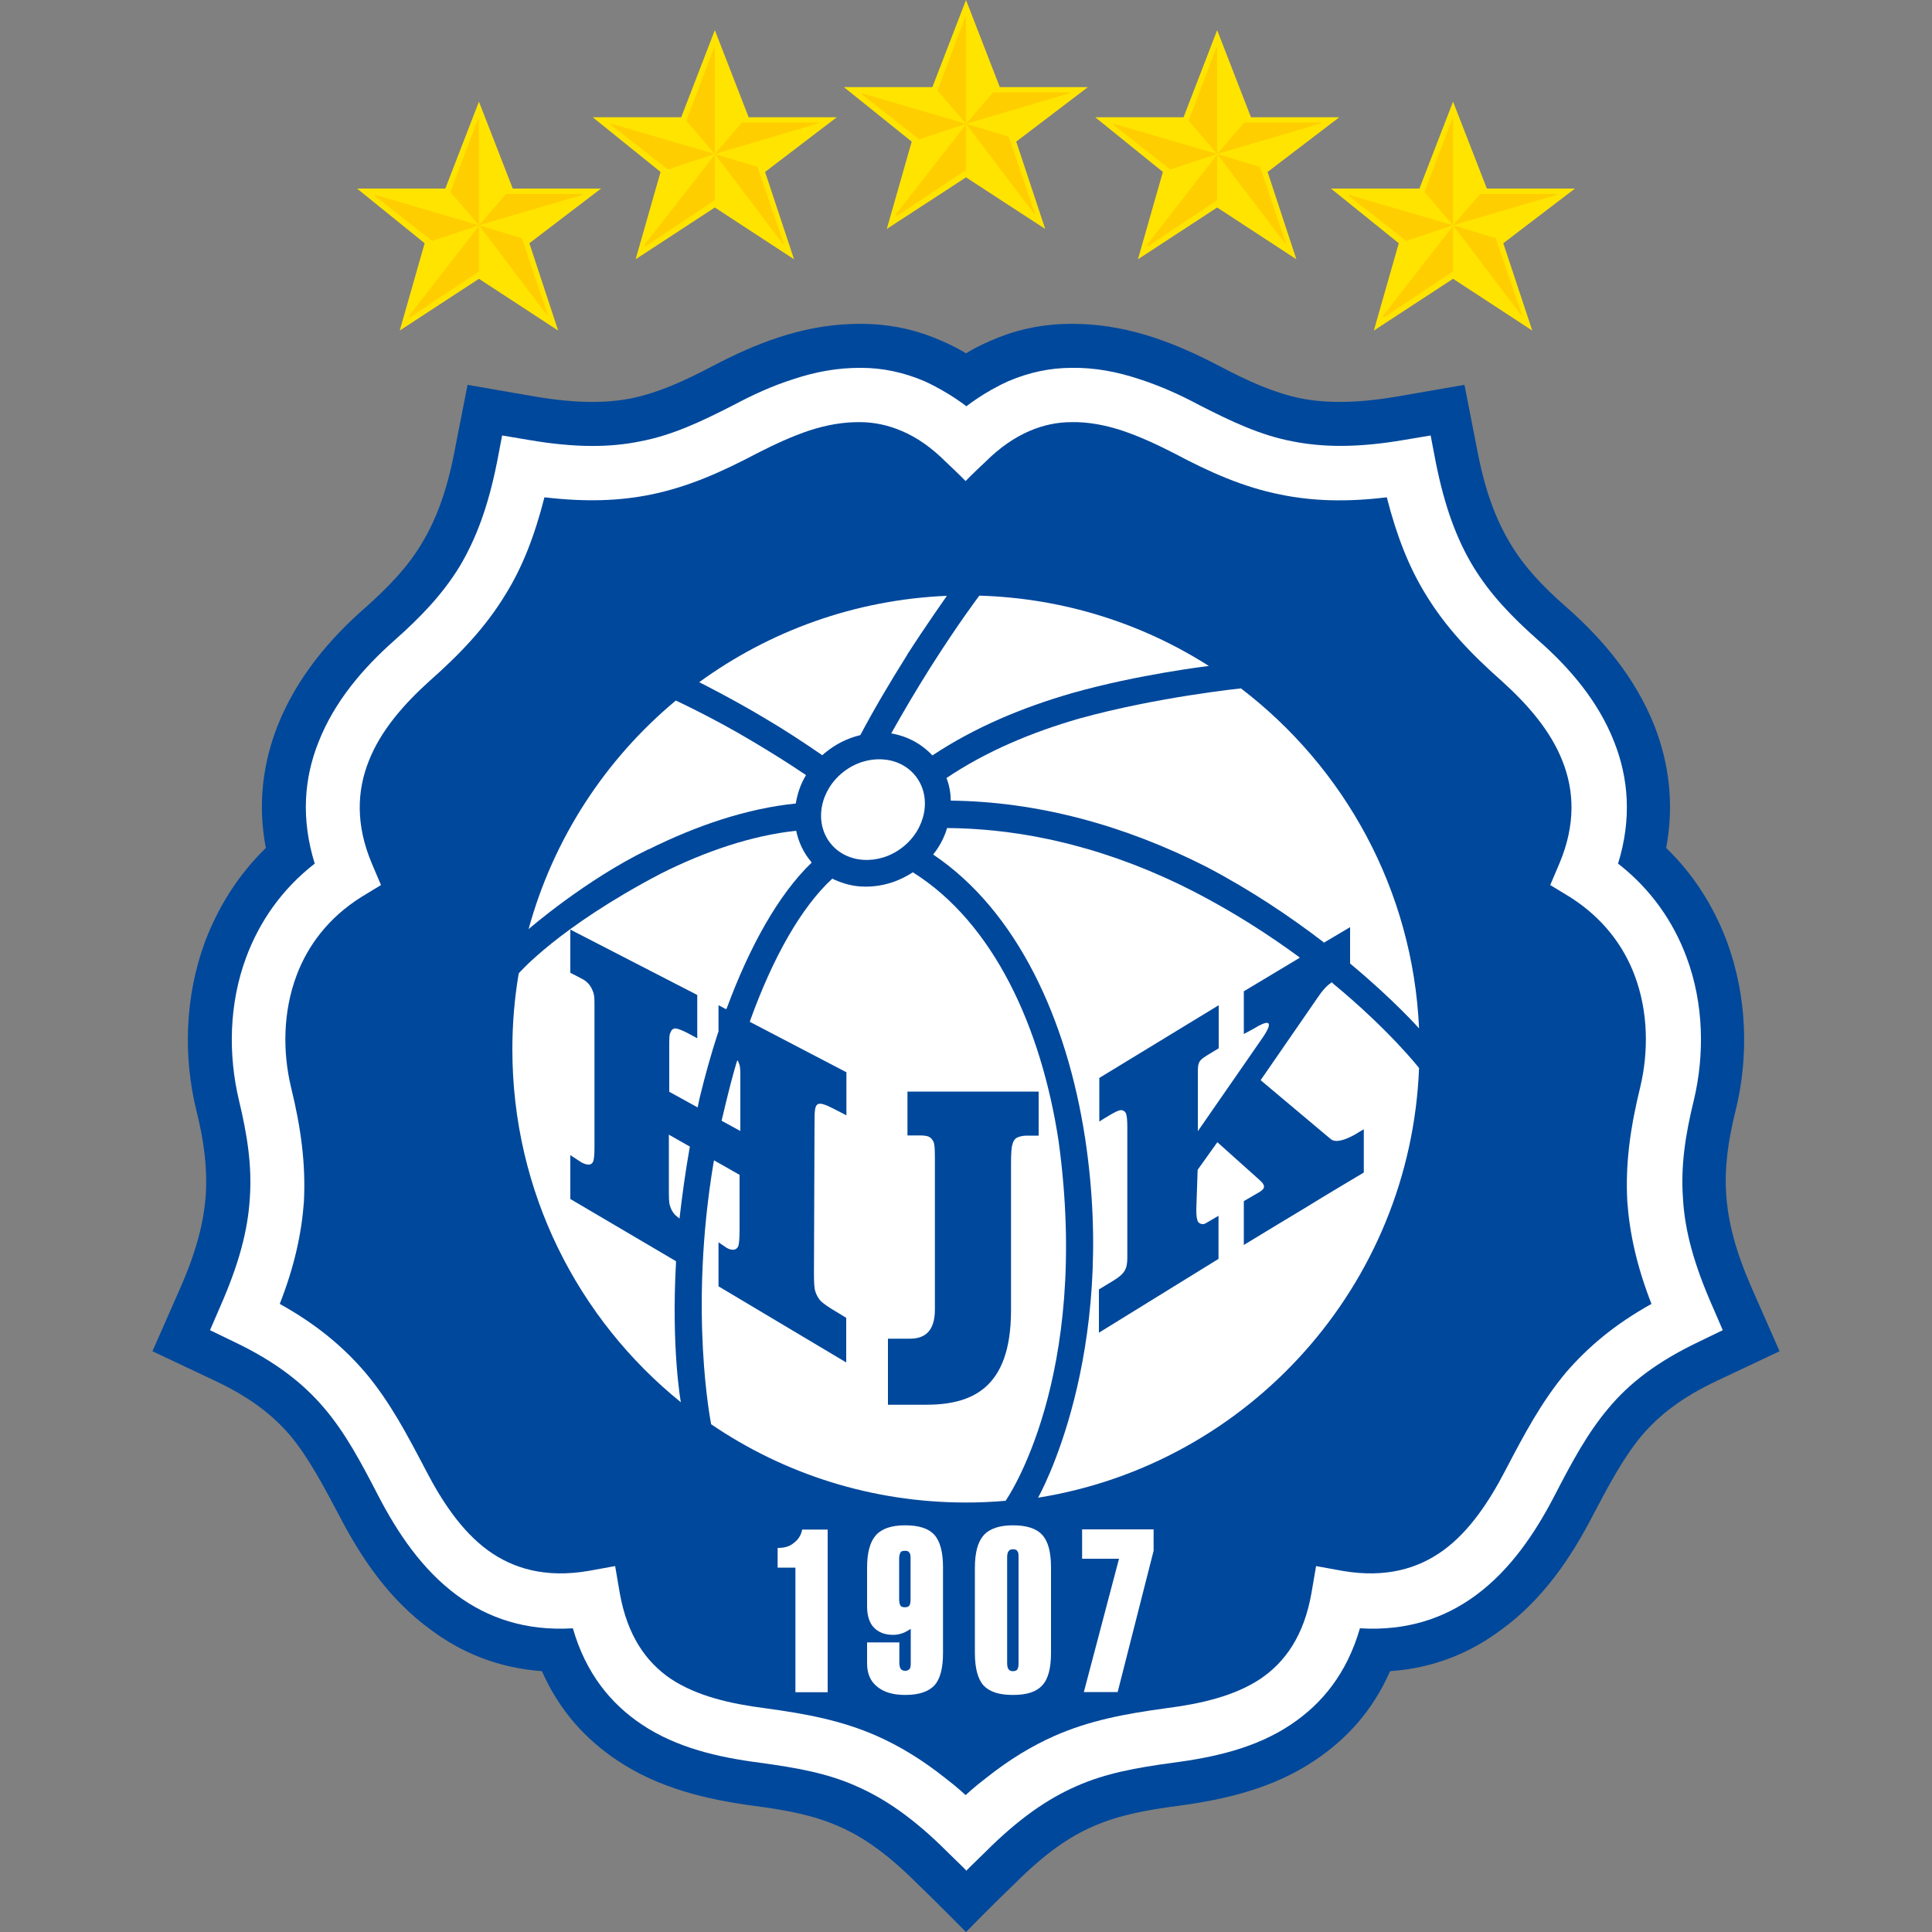 <?xml version="1.0" encoding="UTF-8"?><svg id="Layer_1" xmlns="http://www.w3.org/2000/svg" viewBox="0 0 100 100"><rect x="0" y="0" width="100" height="100" fill="#808080" stroke="none"/><polygon points="26.54 9.76 31.11 9.76 27.4 12.59 28.89 17.11 24.79 14.43 20.69 17.11 21.98 12.59 18.48 9.76 23.05 9.76 24.79 5.26 26.54 9.76" style="fill:#ffe400;"/><polygon points="38.75 6.07 43.31 6.07 39.6 8.9 41.1 13.42 37 10.74 32.9 13.42 34.19 8.9 30.68 6.07 35.26 6.07 37 1.56 38.75 6.07" style="fill:#ffe400;"/><polygon points="51.75 4.51 56.31 4.51 52.6 7.33 54.1 11.85 50 9.18 45.9 11.85 47.19 7.33 43.68 4.51 48.26 4.51 50 0 51.75 4.51" style="fill:#ffe400;"/><path d="M50,100s1.42-1.45,2.58-2.56c1.52-1.51,2.77-2.38,4.03-2.92,1.28-.56,2.68-.83,4.37-1.05,2.46-.33,4.93-.91,7.07-2.35,1.63-1.09,2.99-2.55,3.9-4.62,2.27-.16,4.16-.95,5.76-2.15,2.15-1.56,3.61-3.73,4.74-5.92.84-1.6,1.59-3,2.53-4.13.9-1.05,2.06-1.97,3.91-2.84l3.22-1.52-1.44-3.27c-.83-1.89-1.22-3.39-1.32-4.82-.1-1.44.1-2.82.49-4.39.67-2.74.61-5.85-.46-8.74-.67-1.77-1.68-3.42-3.14-4.83.43-2.29.14-4.41-.61-6.33-.98-2.47-2.68-4.49-4.54-6.12h0c-1.24-1.09-2.21-2.11-2.93-3.33-.72-1.2-1.28-2.66-1.67-4.67l-.69-3.52-3.52.61c-2.09.35-3.65.35-5,.08-1.36-.29-2.66-.87-4.18-1.67-2.17-1.14-4.55-2.09-7.18-2.17-1.25-.05-2.51.1-3.76.52-1.37.48-2.16,1-2.16,1h0s-.79-.52-2.16-1c-1.25-.42-2.5-.57-3.76-.52-2.63.08-5.01,1.03-7.18,2.17-1.52.8-2.82,1.38-4.18,1.67-1.34.27-2.91.27-5-.08l-3.52-.61-.69,3.52c-.39,2.01-.95,3.48-1.67,4.67-.72,1.22-1.7,2.24-2.93,3.34h0c-1.86,1.62-3.56,3.64-4.54,6.11-.75,1.91-1.05,4.03-.61,6.33-1.45,1.41-2.47,3.07-3.14,4.83-1.07,2.89-1.13,6-.46,8.74.39,1.56.58,2.95.49,4.39-.1,1.43-.49,2.93-1.32,4.82l-1.44,3.27,3.22,1.52c1.85.87,3.01,1.79,3.91,2.84.94,1.13,1.68,2.53,2.53,4.13,1.13,2.19,2.59,4.36,4.74,5.92,1.6,1.2,3.49,1.98,5.76,2.15.91,2.06,2.27,3.53,3.9,4.62,2.15,1.44,4.62,2.02,7.07,2.35,1.7.22,3.1.49,4.37,1.05,1.26.54,2.51,1.41,4.03,2.92,1.16,1.12,2.58,2.56,2.58,2.56h0Z" style="fill:#00489b;"/><path d="M50,96.84s.42-.42,1.02-1c1.71-1.71,3.21-2.74,4.7-3.39,1.51-.67,3.08-.95,4.98-1.21,2.16-.28,4.32-.77,6.12-1.98,1.6-1.07,2.89-2.63,3.57-4.98,2.46.15,4.41-.54,6-1.71,1.79-1.32,3.07-3.22,4.07-5.15.9-1.74,1.7-3.24,2.81-4.55,1.07-1.28,2.5-2.39,4.66-3.42l1.24-.6-.54-1.25c-.95-2.16-1.43-3.91-1.52-5.58-.12-1.67.12-3.27.56-5.06.56-2.35.53-5-.38-7.43-.68-1.82-1.83-3.5-3.54-4.83.72-2.32.54-4.43-.2-6.3-.81-2.08-2.29-3.82-3.92-5.25-1.4-1.24-2.51-2.4-3.38-3.83-.86-1.43-1.48-3.1-1.94-5.42l-.26-1.36-1.37.23c-2.39.41-4.2.39-5.8.07-1.62-.31-3.08-.99-4.78-1.86-.99-.53-2.02-1-3.14-1.36-1.14-.38-2.31-.6-3.5-.58-1.07,0-2.17.22-3.27.69-1.28.58-2.17,1.3-2.17,1.3h0s-.9-.72-2.17-1.3c-1.1-.47-2.2-.69-3.27-.69-1.2-.01-2.36.2-3.5.58-1.11.35-2.15.83-3.14,1.36-1.7.87-3.16,1.55-4.78,1.86-1.6.33-3.41.34-5.8-.07l-1.37-.23-.26,1.36c-.46,2.32-1.09,3.99-1.94,5.42-.87,1.42-1.98,2.59-3.38,3.83-1.63,1.44-3.11,3.18-3.92,5.25-.75,1.87-.92,3.98-.2,6.3-1.71,1.33-2.86,3.01-3.54,4.83-.91,2.43-.94,5.08-.38,7.43.43,1.79.68,3.39.56,5.06-.1,1.67-.57,3.42-1.52,5.58l-.54,1.25,1.24.6c2.16,1.03,3.58,2.15,4.66,3.42,1.11,1.3,1.91,2.81,2.81,4.55,1,1.93,2.28,3.83,4.07,5.15,1.59,1.17,3.54,1.86,6,1.71.68,2.35,1.97,3.91,3.57,4.98,1.81,1.21,3.96,1.7,6.12,1.98,1.9.26,3.48.54,4.98,1.21,1.49.65,2.99,1.68,4.7,3.39.6.58,1.02,1,1.02,1h0Z" style="fill:#fff;"/><polygon points="76.96 9.76 81.52 9.76 77.81 12.59 79.31 17.11 75.21 14.43 71.11 17.11 72.4 12.59 68.89 9.76 73.47 9.76 75.21 5.26 76.96 9.76" style="fill:#ffe400;"/><polygon points="64.75 6.07 69.32 6.07 65.61 8.9 67.1 13.42 63 10.74 58.9 13.42 60.19 8.9 56.69 6.07 61.26 6.07 63 1.56 64.75 6.07" style="fill:#ffe400;"/><path d="M50,92.9s.38-.37,1.05-.88c1.21-.96,2.36-1.65,3.53-2.17,1.82-.8,3.63-1.14,5.76-1.43,1.79-.23,3.54-.62,4.91-1.53,1.26-.86,2.24-2.21,2.63-4.43l.24-1.4,1.38.25c2.23.38,3.9-.12,5.2-1.06,1.37-1,2.39-2.55,3.22-4.15.98-1.87,1.86-3.54,3.15-5.08,1.13-1.3,2.5-2.47,4.41-3.53-.76-1.94-1.13-3.65-1.25-5.28-.11-1.97.15-3.83.67-5.95.43-1.81.42-3.88-.29-5.77-.58-1.55-1.66-2.99-3.35-4.06l-1.02-.62.48-1.13c.84-2,.76-3.75.16-5.27-.61-1.58-1.82-2.96-3.15-4.16-1.63-1.44-2.92-2.81-3.94-4.49-.86-1.4-1.49-2.99-2.01-5.02-2.13.26-3.88.19-5.5-.14-1.94-.39-3.63-1.14-5.53-2.15-.9-.46-1.79-.87-2.69-1.17-.86-.28-1.74-.45-2.61-.43-.72,0-1.45.15-2.17.46-.76.33-1.52.84-2.28,1.6-.64.59-1.02.99-1.02.99,0,0-.38-.39-1.02-.99-.76-.76-1.52-1.28-2.28-1.6-.72-.31-1.45-.46-2.17-.46-.87-.01-1.75.15-2.61.43-.9.3-1.79.71-2.69,1.17-1.9,1-3.58,1.75-5.53,2.15-1.62.33-3.37.39-5.5.14-.52,2.04-1.15,3.63-2.01,5.02-1.02,1.68-2.31,3.05-3.94,4.49-1.33,1.2-2.54,2.58-3.15,4.16-.6,1.52-.68,3.27.16,5.27l.48,1.13-1.02.62c-1.7,1.07-2.77,2.51-3.35,4.06-.71,1.89-.72,3.96-.29,5.77.52,2.12.77,3.98.67,5.95-.12,1.63-.49,3.34-1.25,5.28,1.91,1.06,3.29,2.23,4.41,3.53,1.29,1.53,2.17,3.21,3.15,5.08.83,1.6,1.85,3.15,3.22,4.15,1.3.94,2.97,1.44,5.2,1.06l1.38-.25.24,1.4c.39,2.21,1.37,3.57,2.63,4.43,1.37.91,3.12,1.3,4.91,1.53,2.13.29,3.94.63,5.76,1.43,1.17.52,2.32,1.21,3.53,2.17.67.51,1.05.88,1.05.88h0Z" style="fill:#00489b;"/><path d="M36.94,60.14c-1.31,7.78-.13,13.58-.13,13.58,3.76,2.56,8.3,4.05,13.19,4.05.69,0,1.37-.03,2.05-.09,0,0,4.44-6.29,2.74-18.64-.9-5.87-3.35-11.26-7.54-13.89-.31.2-.65.37-.98.49-.52.18-1.02.26-1.53.25-.53,0-1.06-.14-1.53-.35-.05-.01-.1-.05-.12-.07-1.63,1.49-3.1,4.13-4.26,7.35l-.02.07,5,2.61v2.23l-.56-.29c-1.04-.54-1.09-.41-1.09.62l-.03,7.79c0,.49.01.84.08,1.02.05.16.15.33.26.46.14.14.41.33.87.6l.46.28v2.31l-6.61-3.94v-2.28l.41.28c.16.1.46.2.6-.05.05-.1.08-.39.08-.87v-2.85s-1.32-.75-1.32-.75l-.02.08ZM47,56.5h6.76v2.28h-.6c-.28,0-.48.07-.58.14-.08.07-.15.18-.18.33-.05.14-.07.47-.07.99v7.59c0,4.13-2.13,4.88-4.43,4.88h-1.94v-3.42h1.14c.76,0,1.29-.38,1.29-1.51v-7.88c0-.31-.01-.53-.03-.63-.01-.15-.09-.29-.2-.38-.09-.08-.26-.12-.52-.12h-.67v-2.27h.01Z" style="fill:#fff;"/><path d="M35.71,59.35l-1.09-.62v2.73c0,.48,0,.79.05.92.05.2.15.37.26.49.07.06.14.13.25.2v-.08c.13-1.11.29-2.3.51-3.55l.02-.1Z" style="fill:#fff;"/><path d="M37.62,52.18c1.19-3.22,2.69-5.9,4.39-7.53-.01-.03-.03-.04-.03-.05-.39-.46-.65-1.02-.77-1.6-2.28.24-4.71,1.06-7.03,2.23-5.3,2.78-7.33,5.15-7.33,5.15-.22,1.28-.33,2.6-.33,3.94,0,7.38,3.4,13.96,8.72,18.26,0,0-.5-2.75-.25-7.23v-.07s-5.47-3.22-5.47-3.22v-2.27l.46.3c.16.12.58.33.71.05.05-.08.08-.33.08-.75v-7.31c0-.48-.01-.52-.05-.68-.12-.37-.31-.6-.64-.76l-.56-.29v-2.23h.01l6.56,3.38v2.24s-.52-.28-.52-.28c-.31-.16-.53-.23-.62-.23-.12.01-.2.08-.24.2-.05.09-.07.15-.07.58v2.5s1.47.81,1.47.81c0,0,.03-.15.1-.48.28-1.15.59-2.27.94-3.34l.04-.11v-1.36l.4.21.03-.08Z" style="fill:#fff;"/><path d="M37.35,58.01l.97.53v-2.73c0-.33,0-.58-.05-.71-.03-.09-.06-.17-.1-.22l-.04.09c-.21.71-.4,1.45-.58,2.2-.06.25-.12.5-.18.75l-.02.09Z" style="fill:#fff;"/><path d="M55.51,35.87c-2.61.75-5.06,1.78-7.25,3.23-.58-.62-1.32-1-2.13-1.14.6-1.07,1.28-2.23,2-3.37,1.48-2.34,2.56-3.76,2.56-3.76,4.36.13,8.43,1.44,11.88,3.64,0,0-3.64.43-7.06,1.4Z" style="fill:#fff;"/><path d="M33.56,43.97c2.51-1.25,5.13-2.13,7.63-2.38.08-.49.24-1,.53-1.47-.85-.58-1.83-1.19-2.84-1.79-1.94-1.16-3.9-2.07-3.9-2.07-3.64,3.03-6.34,7.14-7.62,11.83,0,0,2.94-2.55,6.2-4.13Z" style="fill:#fff;"/><path d="M46.96,33.89c-.9,1.43-1.75,2.87-2.43,4.16-.64.15-1.28.46-1.83.92-.05.03-.08.08-.14.12-.9-.62-1.91-1.29-3-1.93-1.67-1-3.37-1.85-3.37-1.85,3.63-2.64,8.04-4.27,12.82-4.47,0,0-1.16,1.65-2.05,3.04Z" style="fill:#fff;"/><path d="M47.4,40.18c.84,1.08.53,2.73-.69,3.68-1.22.95-2.9.85-3.74-.23-.84-1.08-.53-2.73.69-3.68,1.22-.95,2.9-.85,3.74.23Z" style="fill:#fff;"/><path d="M69.95,49.93c2.24,1.87,3.5,3.3,3.5,3.3-.32-7.18-3.87-13.51-9.22-17.6,0,0-4.36.45-8.36,1.56-2.47.71-4.83,1.7-6.88,3.08.14.35.22.77.22,1.17,4.48.05,8.96,1.26,13.22,3.42,2.33,1.22,4.37,2.6,6.04,3.88l.06.05,1.35-.8v1.88l.07.06Z" style="fill:#fff;"/><path d="M68.95,50.83c-.22.15-.42.33-.69.72l-3.01,4.36,3.63,3.05c.35.3,1.22-.2,1.47-.37l.24-.14v2.24c-1.02.61-2.05,1.22-3.07,1.85-1.02.61-2.12,1.28-3.14,1.9v-2.27l.67-.39c.37-.2.54-.35.16-.69l-2.2-1.97-1.02,1.43-.07,2.05c0,.33.03.54.09.64.05.08.24.18.39.08l.67-.39v2.23l-6.19,3.82v-2.24l.71-.43c.61-.37.76-.6.76-1.22v-6.76c0-.38-.03-.62-.08-.72-.05-.09-.14-.15-.24-.15-.12,0-.33.1-.64.29-.16.09-.33.2-.49.3v-2.25h-.01l6.19-3.77v2.23l-.38.23c-.33.2-.52.31-.61.46-.09.15-.09.33-.09.67v2.93l3.34-4.82c.69-1.01.22-.9-.44-.49l-.52.28v-2.21l2.9-1.74-.06-.05c-1.54-1.13-3.35-2.3-5.42-3.37-4.13-2.12-8.47-3.26-12.78-3.29-.14.48-.39.96-.72,1.37,4.36,2.93,6.92,8.55,7.86,14.65,1.73,11.34-2.43,18.64-2.43,18.64,10.89-1.74,19.28-10.97,19.72-22.24,0,0-1.53-1.96-4.45-4.37l-.05-.05Z" style="fill:#fff;"/><polygon points="56.1 87.58 57.92 80.68 56.01 80.68 56.01 79.16 59.71 79.16 59.71 80.27 57.85 87.58 56.1 87.58" style="fill:#fff;"/><path d="M41.17,87.58v-6.44h-.92v-1.02h.03c.33,0,.6-.08.81-.26.23-.17.38-.41.43-.69h1.32v8.42h-1.67Z" style="fill:#fff;"/><path d="M50.46,81.14c0-.77.15-1.33.45-1.67.31-.35.82-.52,1.52-.52s1.21.16,1.51.49c.31.33.46.9.46,1.68v4.44c0,.79-.15,1.36-.46,1.68-.3.33-.79.49-1.51.49s-1.21-.16-1.52-.49c-.3-.33-.45-.9-.45-1.68v-4.43ZM52.13,80.59v5.5c0,.15.03.25.07.31.05.07.14.1.23.1s.18-.03.22-.08c.05-.07.07-.18.07-.33v-5.5c0-.15-.01-.26-.07-.31-.03-.07-.12-.09-.22-.09s-.18.03-.22.09c-.05.05-.08.18-.08.31Z" style="fill:#fff;"/><path d="M46.55,86.07c0,.15.03.24.07.31.05.07.14.1.23.1s.16-.03.22-.08c.06-.07.07-.18.07-.33v-1.76c-.15.09-.29.18-.44.23-.15.05-.31.08-.48.08-.43,0-.76-.14-.99-.38s-.35-.61-.35-1.09v-2.01c0-.77.15-1.33.45-1.67.31-.35.81-.52,1.52-.52s1.21.16,1.51.49c.3.33.45.9.45,1.68v4.44c0,.79-.15,1.36-.45,1.68-.31.33-.82.49-1.51.49-.62,0-1.1-.14-1.45-.43-.35-.28-.52-.68-.52-1.2v-1.09h1.67v1.05h0ZM47.13,82.76v-2.1c0-.15-.01-.24-.07-.31-.05-.07-.12-.08-.22-.08s-.18.01-.23.08c-.03.07-.07.16-.07.31v2.12c0,.15.03.26.07.33.05.07.14.08.23.08s.16-.01.22-.08c.06-.07.07-.19.07-.34Z" style="fill:#fff;"/><polygon points="24.79 11.66 19.43 10.09 19.39 10.13 22.36 12.47 24.79 11.66" style="fill:#ffce00;"/><polygon points="24.79 11.69 21.17 16.35 21.21 16.44 24.79 14.05 24.79 11.69" style="fill:#ffce00;"/><polygon points="24.79 11.66 24.79 6.15 24.75 6.15 23.31 9.94 24.79 11.66" style="fill:#ffce00;"/><polygon points="24.79 11.66 30.17 10.08 30.17 10.04 26.19 10.04 24.79 11.66 24.79 11.66" style="fill:#ffce00;"/><polygon points="24.79 11.66 28.32 16.32 28.36 16.31 27.01 12.33 24.79 11.66" style="fill:#ffce00;"/><polygon points="37 7.97 31.63 6.4 31.59 6.44 34.57 8.77 37 7.97" style="fill:#ffce00;"/><polygon points="37 8 33.37 12.66 33.41 12.75 37 10.36 37 8" style="fill:#ffce00;"/><polygon points="37 7.97 37 2.46 36.96 2.46 35.52 6.25 37 7.97" style="fill:#ffce00;"/><polygon points="37 7.97 42.37 6.38 42.37 6.34 38.4 6.34 37 7.97 37 7.97" style="fill:#ffce00;"/><polygon points="37 7.97 40.53 12.63 40.57 12.62 39.21 8.64 37 7.97" style="fill:#ffce00;"/><polygon points="50 6.41 44.63 4.83 44.59 4.87 47.57 7.21 50 6.41" style="fill:#ffce00;"/><polygon points="50 6.44 46.37 11.09 46.41 11.19 50 8.8 50 6.44" style="fill:#ffce00;"/><polygon points="50 6.41 50 .9 49.96 .9 48.52 4.68 50 6.41" style="fill:#ffce00;"/><polygon points="50 6.41 55.37 4.82 55.37 4.78 51.4 4.78 50 6.41 50 6.41" style="fill:#ffce00;"/><polygon points="50 6.41 53.53 11.07 53.57 11.05 52.21 7.07 50 6.41" style="fill:#ffce00;"/><polygon points="75.21 11.66 69.84 10.09 69.8 10.13 72.78 12.47 75.21 11.66" style="fill:#ffce00;"/><polygon points="75.21 11.69 71.58 16.35 71.62 16.44 75.21 14.05 75.21 11.69" style="fill:#ffce00;"/><polygon points="75.21 11.66 75.21 6.15 75.17 6.15 73.73 9.94 75.21 11.66" style="fill:#ffce00;"/><polygon points="75.21 11.66 80.59 10.08 80.59 10.04 76.61 10.04 75.21 11.66 75.21 11.66" style="fill:#ffce00;"/><polygon points="75.21 11.66 78.74 16.32 78.78 16.31 77.42 12.33 75.21 11.66" style="fill:#ffce00;"/><polygon points="63 7.97 57.64 6.4 57.6 6.44 60.57 8.77 63 7.97" style="fill:#ffce00;"/><polygon points="63 8 59.38 12.66 59.42 12.75 63 10.36 63 8" style="fill:#ffce00;"/><polygon points="63 7.97 63 2.46 62.96 2.46 61.52 6.25 63 7.97" style="fill:#ffce00;"/><polygon points="63 7.97 68.38 6.38 68.38 6.34 64.4 6.34 63 7.97 63 7.97" style="fill:#ffce00;"/><polygon points="63 7.97 66.53 12.63 66.57 12.62 65.22 8.64 63 7.97" style="fill:#ffce00;"/></svg>